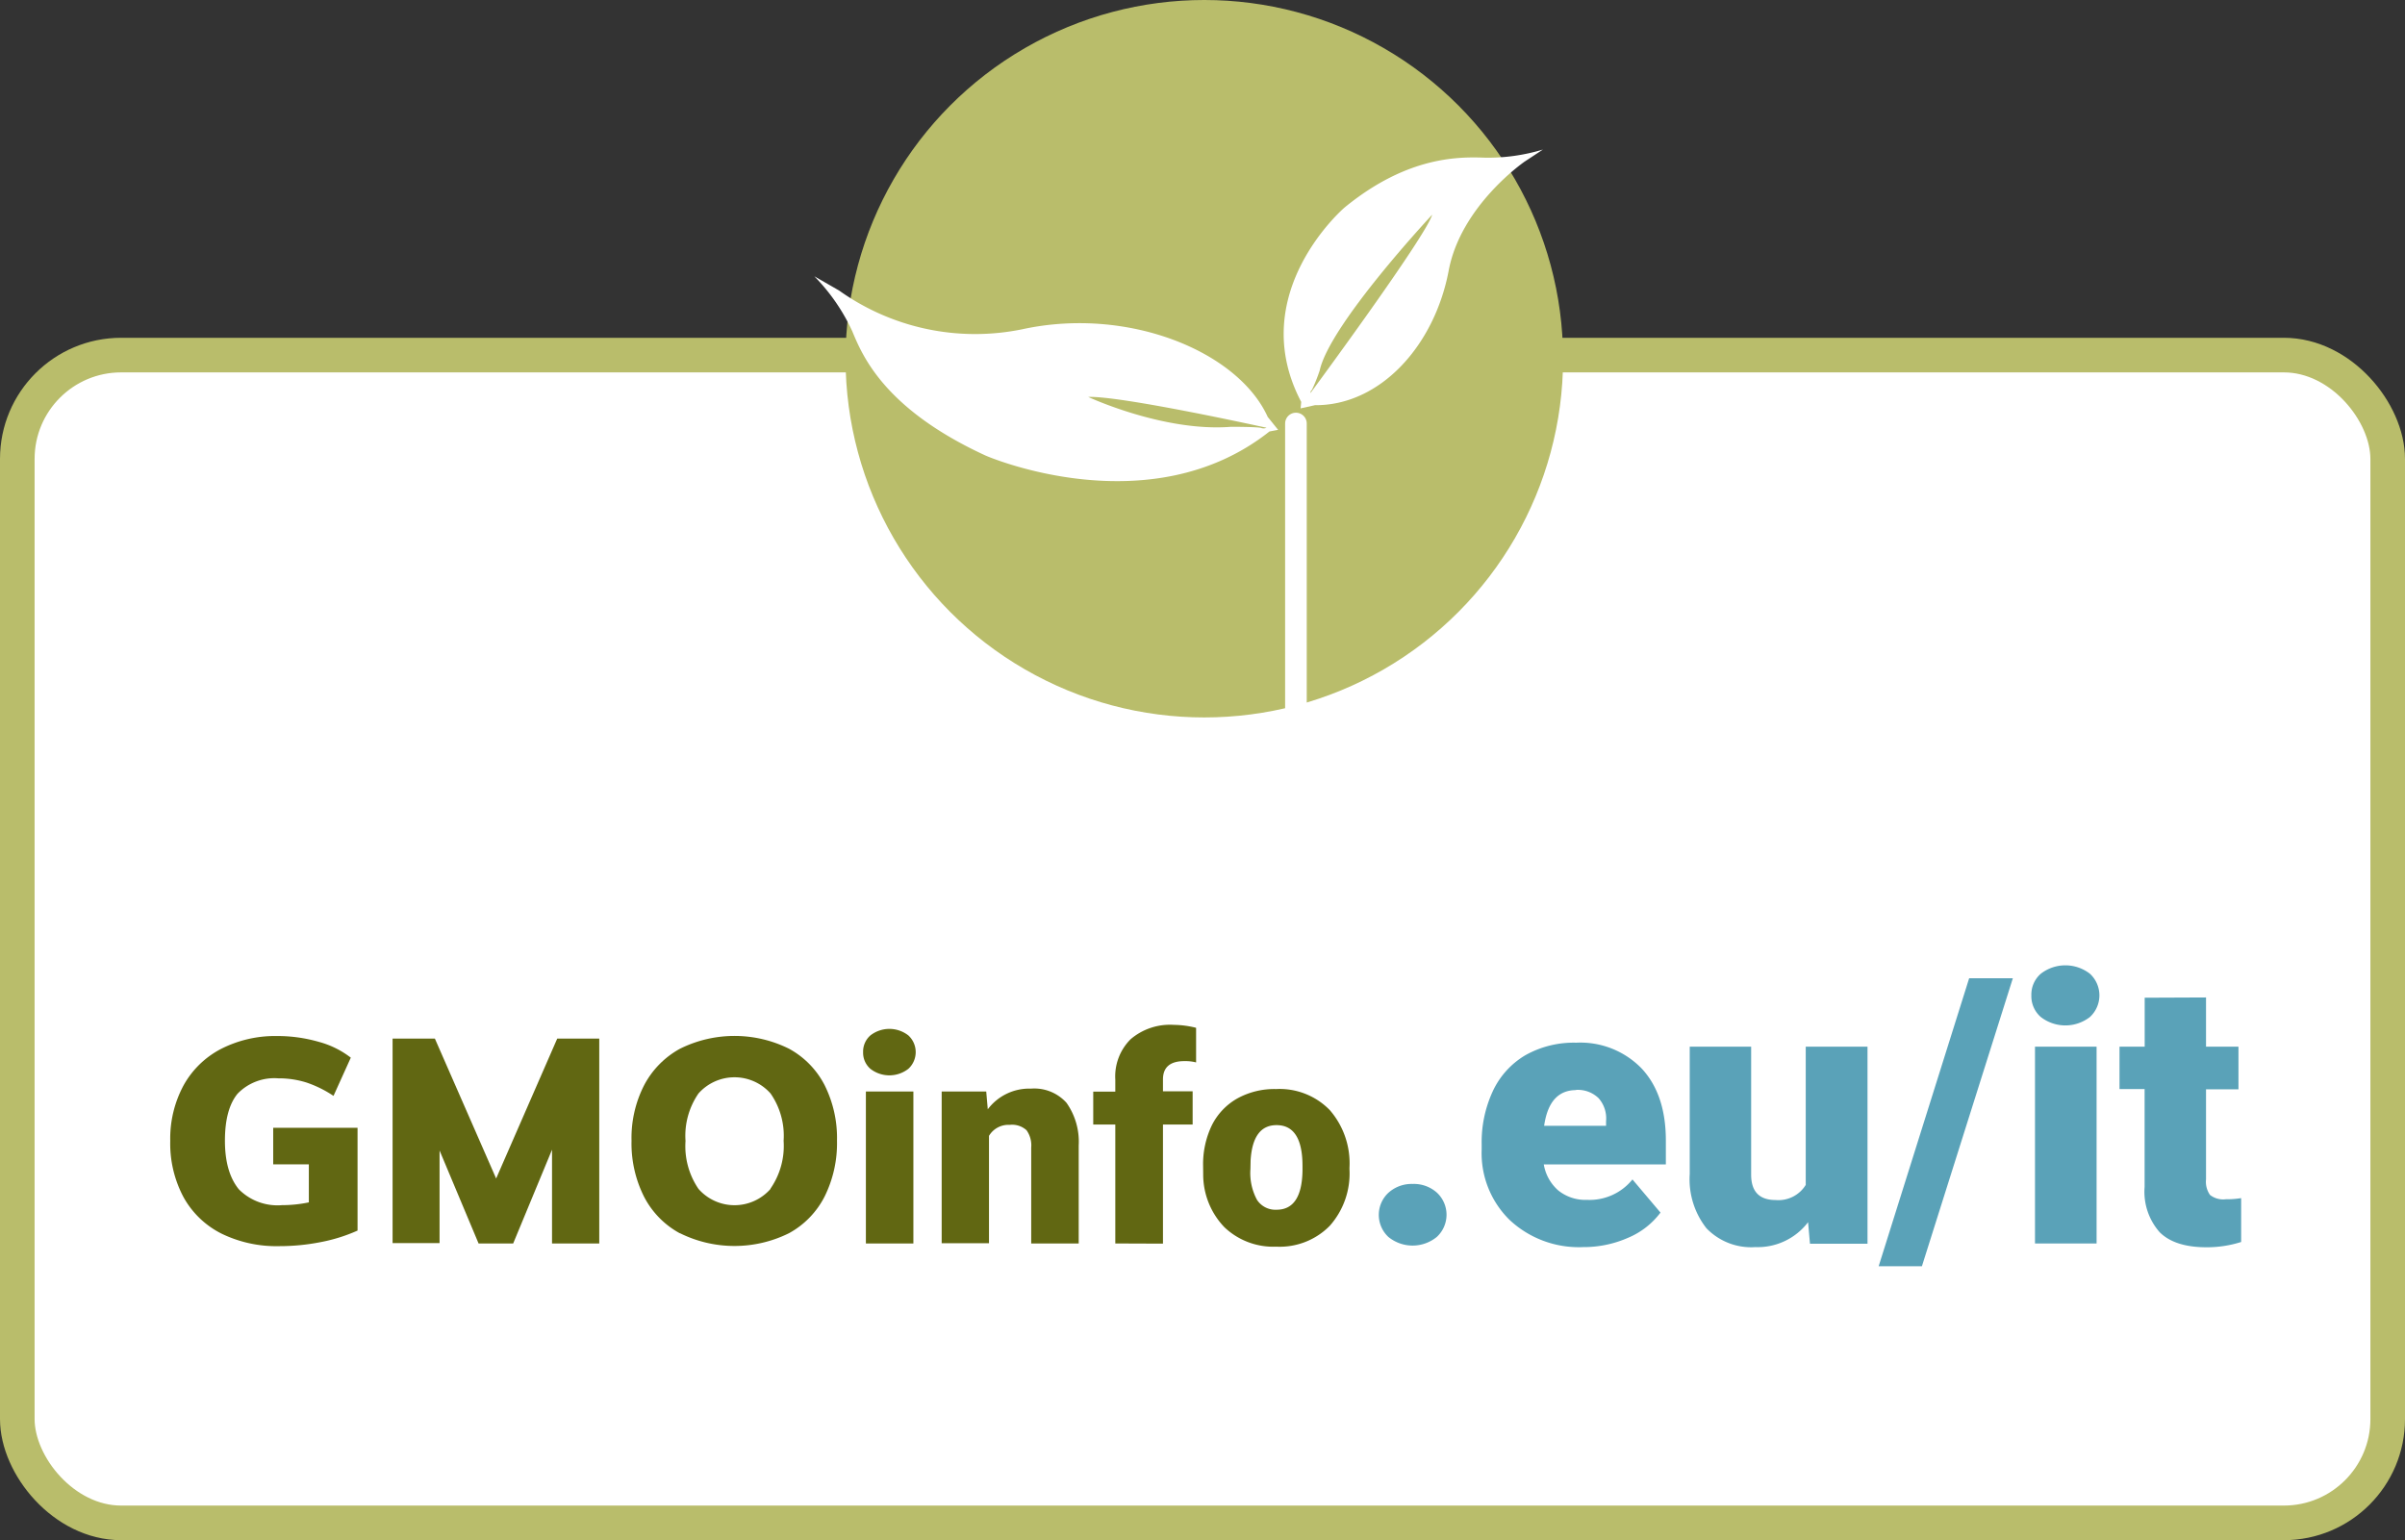 <svg xmlns="http://www.w3.org/2000/svg" viewBox="0 0 278 178.05"><rect x="0" y="0" width="278" height="178.05" fill="#333333" stroke="none"/><defs><style>.cls-1,.cls-5,.cls-6{fill:#fff;}.cls-1{stroke:#b9bd6b;stroke-width:4px;}.cls-1,.cls-6{stroke-miterlimit:10;}.cls-2{fill:#616712;}.cls-3{fill:#5aa2b8;}.cls-4{fill:#b9bd6b;}.cls-6{stroke:#fff;stroke-linecap:round;stroke-width:2.5px;}</style></defs><title>Fichier 1</title><g id="Calque_2" data-name="Calque 2"><g id="Layer_1" data-name="Layer 1"><rect class="cls-1" x="2" y="41.05" width="274" height="135" rx="12" ry="12"/><path class="cls-2" d="M41.33,130.38v11.88a19.19,19.19,0,0,1-4.24,1.33,24.69,24.69,0,0,1-4.81.47,14.47,14.47,0,0,1-6.7-1.46,10.28,10.28,0,0,1-4.37-4.21,13.15,13.15,0,0,1-1.53-6.5,12.94,12.94,0,0,1,1.53-6.4,10.45,10.45,0,0,1,4.32-4.22A13.73,13.73,0,0,1,32,119.77a17.19,17.19,0,0,1,4.84.67,10.47,10.47,0,0,1,3.71,1.83l-2,4.42a13.08,13.08,0,0,0-3.14-1.55,10.63,10.63,0,0,0-3.24-.48,5.91,5.91,0,0,0-4.71,1.78Q26,128.22,26,131.87t1.61,5.62a6.29,6.29,0,0,0,5,1.83A15,15,0,0,0,35.7,139V134.6H31.58v-4.22Z"/><path class="cls-2" d="M64.41,120.07h4.86v23.68H63.81l0-10.84-4.49,10.84h-4L50.81,133v10.71H45.38V120.07h4.89l7.08,16.17Z"/><path class="cls-2" d="M78.58,142.57a10.05,10.05,0,0,1-4.14-4.24A13.71,13.71,0,0,1,73,131.87a13.38,13.38,0,0,1,1.46-6.42,10.23,10.23,0,0,1,4.14-4.21,14.16,14.16,0,0,1,12.61,0,10,10,0,0,1,4.11,4.21,13.65,13.65,0,0,1,1.43,6.42,13.85,13.85,0,0,1-1.43,6.45,10,10,0,0,1-4.11,4.24,14.19,14.19,0,0,1-12.62,0Zm10.49-5.17a8.69,8.69,0,0,0,1.51-5.52,8.56,8.56,0,0,0-1.51-5.47,5.57,5.57,0,0,0-8.33,0,8.61,8.61,0,0,0-1.5,5.49,8.75,8.75,0,0,0,1.5,5.54,5.54,5.54,0,0,0,8.33,0Z"/><path class="cls-2" d="M99.77,121.63a2.47,2.47,0,0,1,.84-1.93,3.57,3.57,0,0,1,4.39,0,2.62,2.62,0,0,1,0,3.86,3.57,3.57,0,0,1-4.39,0A2.46,2.46,0,0,1,99.77,121.63Zm5.81,22.12h-5.49V126.18h5.49Z"/><path class="cls-2" d="M114,126.18l.18,2.06a6,6,0,0,1,5-2.39,5,5,0,0,1,4.1,1.64,7.81,7.81,0,0,1,1.41,4.94v11.32h-5.49V132.66a3,3,0,0,0-.54-2,2.48,2.48,0,0,0-1.95-.62,2.61,2.61,0,0,0-2.39,1.27v12.41h-5.47V126.18Z"/><path class="cls-2" d="M128.92,143.75V130h-2.55v-3.8h2.55v-1.4a6.07,6.07,0,0,1,1.77-4.66,7,7,0,0,1,5-1.66,10.9,10.9,0,0,1,2.57.34l0,4a5,5,0,0,0-1.35-.15q-2.49,0-2.48,2.14v1.35h3.43V130h-3.43v13.77Z"/><path class="cls-2" d="M139.07,134.8a10.37,10.37,0,0,1,1-4.69A7.32,7.32,0,0,1,143,127a8.85,8.85,0,0,1,4.5-1.1,8.08,8.08,0,0,1,6.22,2.44,9.38,9.38,0,0,1,2.27,6.65v.2a9.1,9.1,0,0,1-2.28,6.52,8.11,8.11,0,0,1-6.18,2.41,8.19,8.19,0,0,1-6-2.25,8.8,8.8,0,0,1-2.45-6.1Zm5.47.34a6.53,6.53,0,0,0,.76,3.57,2.54,2.54,0,0,0,2.26,1.14q2.92,0,3-4.5v-.55q0-4.73-3-4.73-2.75,0-3,4.08Z"/><path class="cls-3" d="M163.29,136.87a4,4,0,0,1,2.8,1,3.49,3.49,0,0,1,0,5.12,4.42,4.42,0,0,1-5.61,0,3.49,3.49,0,0,1,0-5.09A4,4,0,0,1,163.29,136.87Z"/><path class="cls-3" d="M183,144.17a11.71,11.71,0,0,1-8.49-3.13,10.8,10.8,0,0,1-3.24-8.14v-.59a14,14,0,0,1,1.29-6.17A9.48,9.48,0,0,1,176.3,122a11.41,11.41,0,0,1,5.9-1.46,9.86,9.86,0,0,1,7.58,3q2.78,3,2.78,8.31v2.76H178.45a5.12,5.12,0,0,0,1.66,3,5,5,0,0,0,3.33,1.1,6.38,6.38,0,0,0,5.26-2.36l3.24,3.83a9.06,9.06,0,0,1-3.76,2.92A12.7,12.7,0,0,1,183,144.17Zm-.8-18.15q-3.12,0-3.71,4.13h7.16v-.55a3.52,3.52,0,0,0-.86-2.64A3.44,3.44,0,0,0,182.15,126Z"/><path class="cls-3" d="M209,141.29a7.31,7.31,0,0,1-6.08,2.88,7.17,7.17,0,0,1-5.67-2.18,9.16,9.16,0,0,1-1.93-6.26V121h7.1v14.8q0,2.93,2.84,2.93a3.71,3.71,0,0,0,3.47-1.75V121h7.14v22.78h-6.65Z"/><path class="cls-3" d="M222.16,146.38h-5l10.46-33.29h5.05Z"/><path class="cls-3" d="M234.81,115.07a3.19,3.19,0,0,1,1.09-2.5,4.63,4.63,0,0,1,5.68,0,3.4,3.4,0,0,1,0,5,4.63,4.63,0,0,1-5.68,0A3.19,3.19,0,0,1,234.81,115.07Zm7.54,28.68h-7.12V121h7.12Z"/><path class="cls-3" d="M255,115.31V121h3.75v4.93H255v10.42a2.66,2.66,0,0,0,.46,1.79,2.48,2.48,0,0,0,1.83.5,10.44,10.44,0,0,0,1.77-.13v5.07a13.09,13.09,0,0,1-4,.61q-3.66,0-5.41-1.73a7.07,7.07,0,0,1-1.75-5.24V125.9H245V121h2.91v-5.66Z"/></g><g id="Crop_épi" data-name="Crop épi"><circle class="cls-4" cx="139.21" cy="41.47" r="41.47"/><path class="cls-5" d="M146.54,48.2c-3.44-7.59-16.15-12.79-28.35-10.14A27.1,27.1,0,0,1,97,33.59l-2.87-1.65a22.37,22.37,0,0,1,4.38,6.34c1.17,2.81,3.69,9,15.45,14.4,0,0,18.88,8.21,32.78-2.8l1-.19Z"/><path class="cls-4" d="M146.4,49.45s-16.84-3.72-20.61-3.56c0,0,8.74,4.07,16.51,3.45,0,0,3.06,0,3.47.13A.82.82,0,0,0,146.4,49.45Z"/><path class="cls-5" d="M152,46.84c7.52.06,13.82-6.86,15.46-15.57,1.42-7.53,8.78-12.59,8.78-12.59l2.11-1.39a22,22,0,0,1-6.63.94c-2.76-.09-8.86-.34-16.31,5.77,0,0-11.59,9.93-5,22.46l-.07.75Z"/><path class="cls-4" d="M151.48,45.44s13.35-18.09,14.07-20.62c0,0-11.82,12.64-13,18a19.64,19.64,0,0,1-.9,2.25A.44.44,0,0,0,151.48,45.44Z"/><line class="cls-6" x1="149.8" y1="48.96" x2="149.8" y2="82.56"/></g></g></svg>
